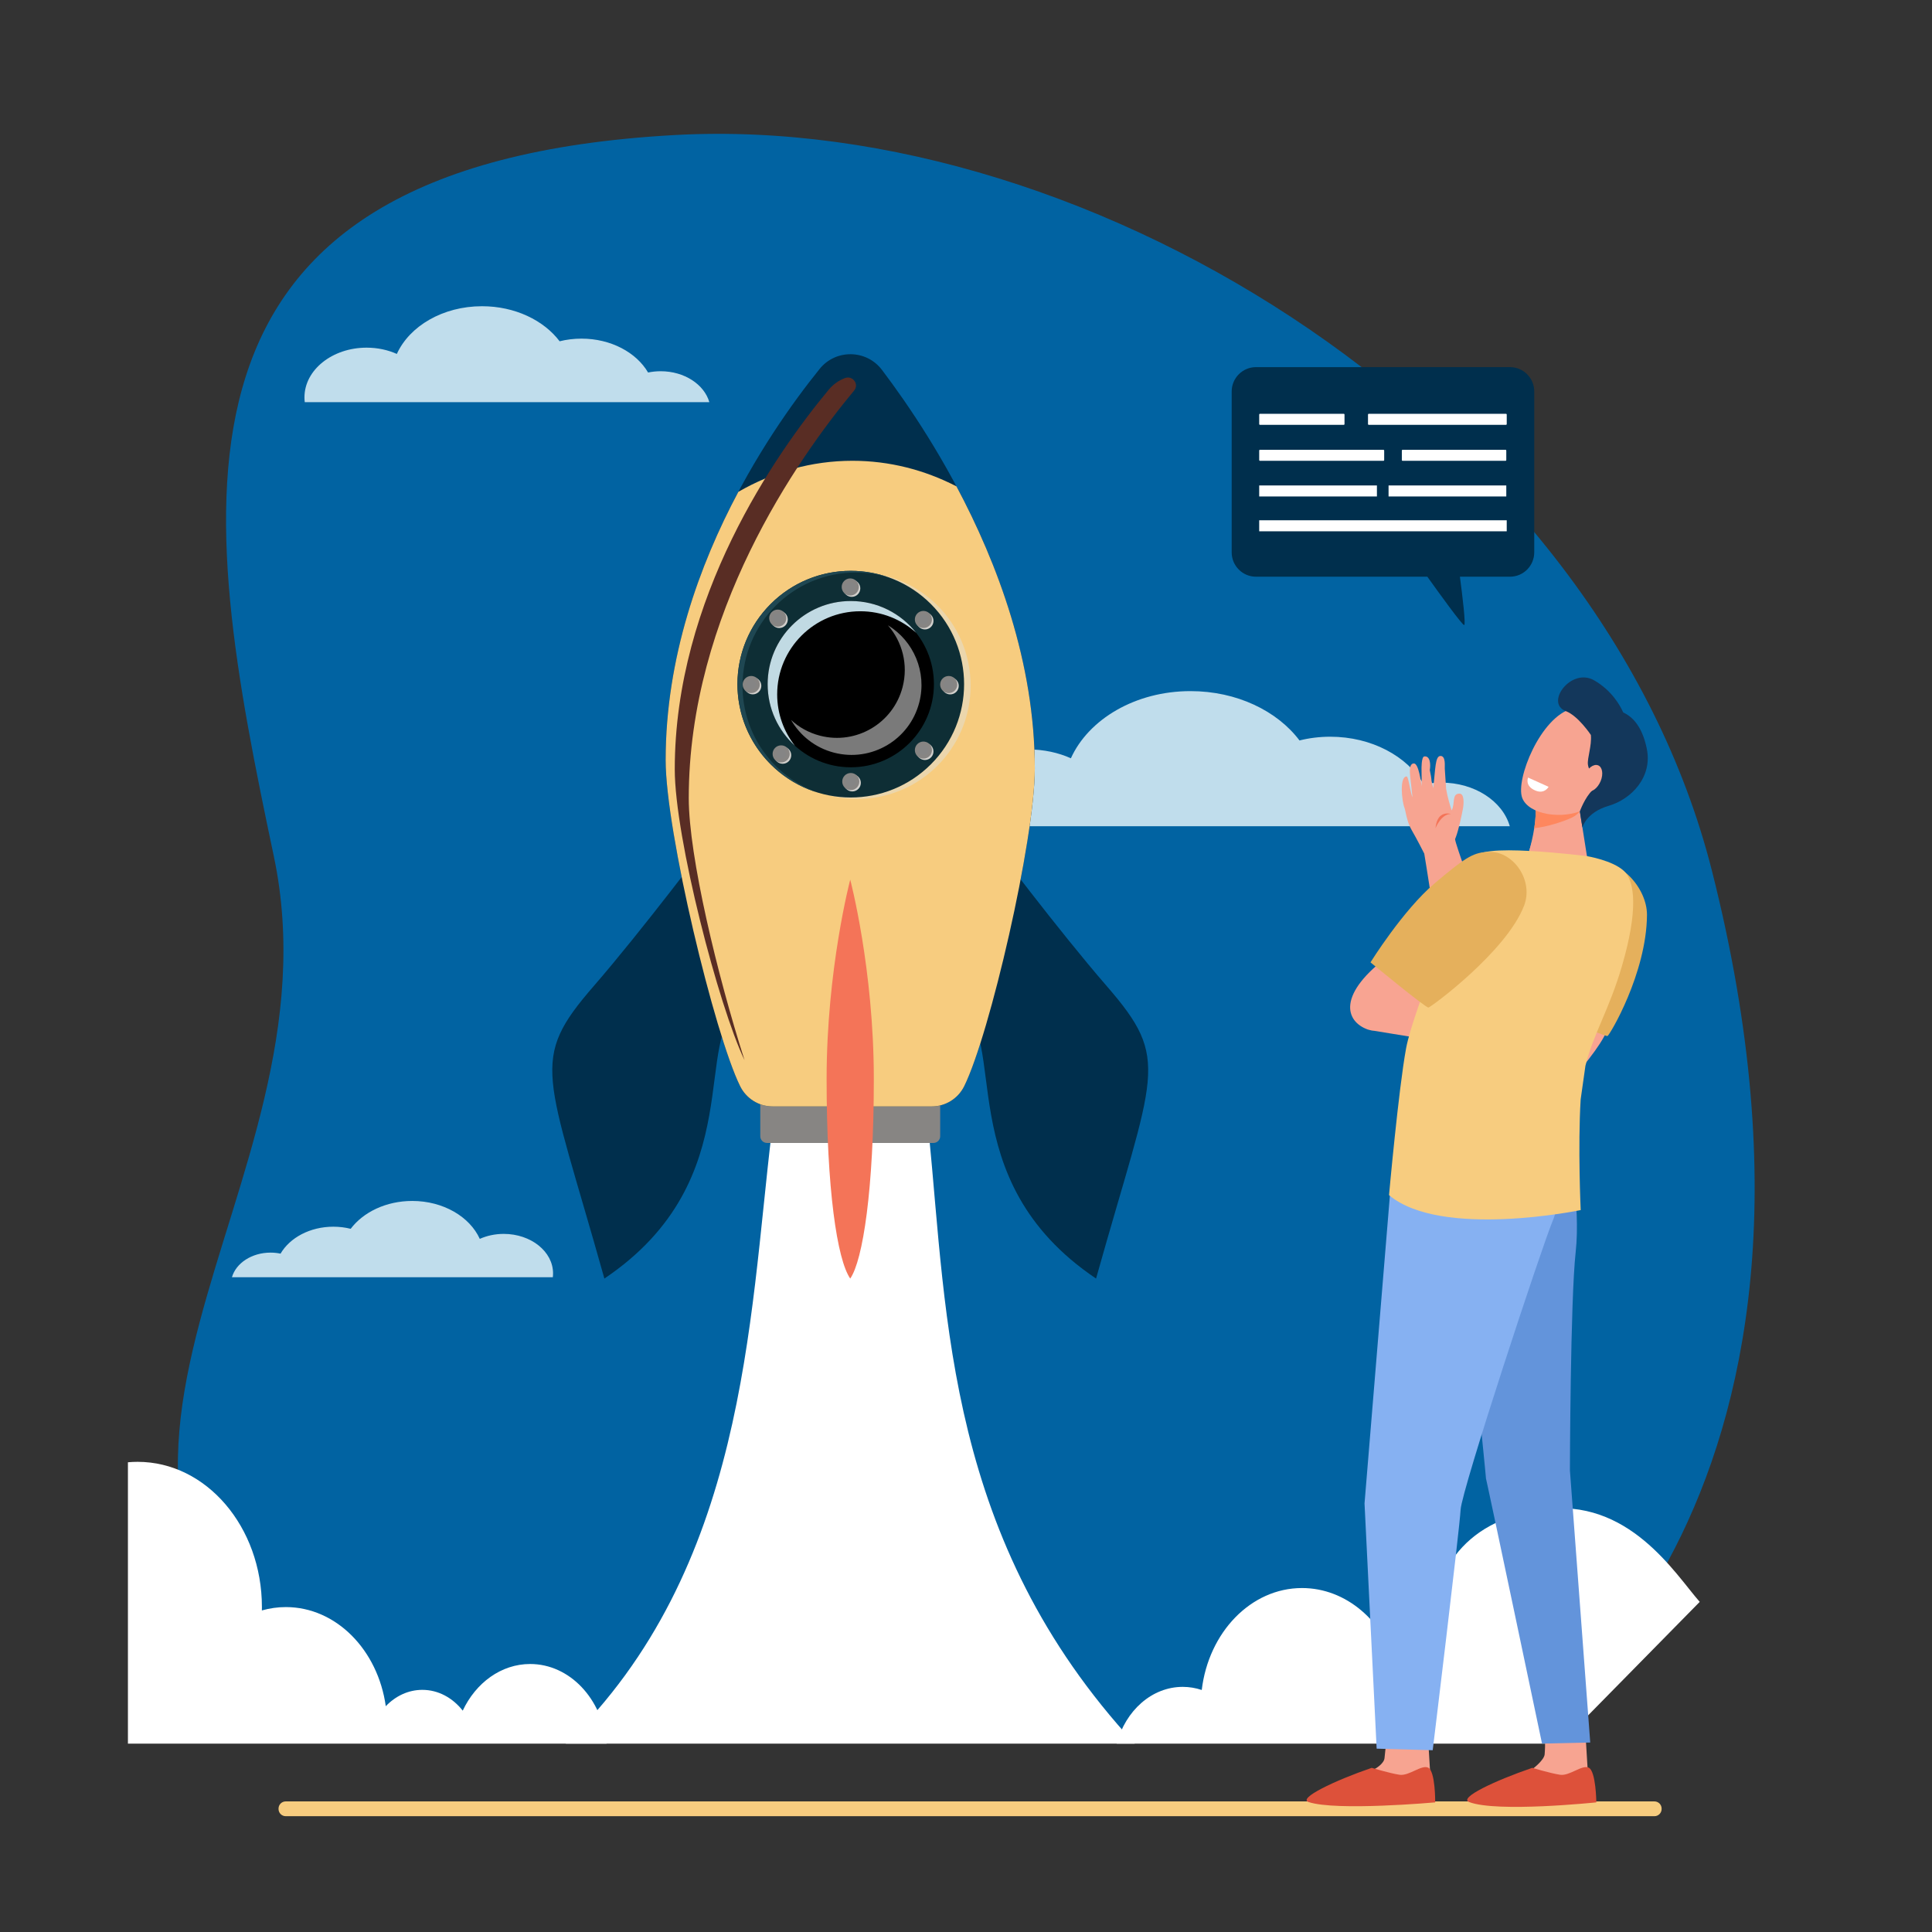 <svg xmlns="http://www.w3.org/2000/svg" width="215" height="215" viewBox="0 0 215 215" fill="none"><rect x="0" y="0" width="215" height="215" fill="#333333" stroke="none"/><path d="M184.111 202.113H31.797C31.355 202.113 30.996 201.754 30.996 201.312V201.267C30.996 200.825 31.355 200.467 31.797 200.467H184.111C184.553 200.467 184.911 200.825 184.911 201.267V201.312C184.911 201.754 184.553 202.113 184.111 202.113Z" fill="#F7CC7F"></path><path d="M36.638 193.555C-1.634 163.541 38.418 132.919 30.468 95.262C22.296 56.556 15.471 18.313 75.097 15.027C121.901 12.447 178.108 47.941 190.507 96.889C208.751 168.916 168.636 193.555 168.636 193.555C101.708 193.555 36.638 193.555 36.638 193.555Z" fill="#0163A2"></path><path opacity="0.8" d="M78.939 44.758C78.372 42.784 76.164 41.312 73.523 41.312C73.039 41.312 72.569 41.362 72.121 41.455C70.818 39.227 67.99 37.684 64.711 37.684C63.863 37.684 63.046 37.787 62.277 37.978C60.511 35.641 57.304 34.078 53.641 34.078C49.282 34.078 45.569 36.29 44.162 39.387C43.166 38.943 42.02 38.689 40.799 38.689C36.978 38.689 33.881 41.166 33.881 44.221C33.881 44.402 33.892 44.581 33.914 44.757H78.939V44.758Z" fill="#F0FBFF"></path><path opacity="0.8" d="M168.014 91.943C167.218 89.165 164.116 87.093 160.408 87.093C159.728 87.093 159.068 87.163 158.438 87.294C156.608 84.158 152.637 81.985 148.032 81.985C146.841 81.985 145.693 82.13 144.613 82.4C142.134 79.11 137.63 76.91 132.484 76.91C126.362 76.91 121.148 80.024 119.172 84.383C117.773 83.758 116.163 83.401 114.449 83.401C109.083 83.401 104.732 86.887 104.732 91.187C104.732 91.442 104.749 91.694 104.779 91.943H168.014Z" fill="#F0FBFF"></path><path opacity="0.8" d="M25.812 142.135C26.262 140.566 28.014 139.396 30.107 139.396C30.491 139.396 30.864 139.436 31.22 139.51C32.253 137.739 34.496 136.512 37.096 136.512C37.768 136.512 38.417 136.594 39.026 136.746C40.426 134.889 42.97 133.646 45.875 133.646C49.332 133.646 52.277 135.405 53.392 137.866C54.182 137.513 55.091 137.312 56.059 137.312C59.09 137.312 61.546 139.28 61.546 141.708C61.546 141.852 61.537 141.995 61.52 142.135H25.812Z" fill="#F0FBFF"></path><path d="M103.362 126.074H85.868C83.339 147.095 82.987 174.587 62.957 194.037H126.272C105.369 171.417 105.403 146.755 103.362 126.074Z" fill="white"></path><path d="M103.878 127.192H85.355C84.941 127.192 84.606 126.857 84.606 126.443V121.418H104.628V126.443C104.628 126.857 104.292 127.192 103.878 127.192Z" fill="#878583"></path><path d="M79.011 93.467C79.011 93.467 71.459 103.527 66.09 109.713C58.844 118.062 60.769 119.126 67.258 142.283C83.774 131.161 76.729 115.114 82.659 111.88C93.48 105.98 79.011 93.467 79.011 93.467Z" fill="#002F4D"></path><path d="M110.222 93.467C110.222 93.467 117.774 103.527 123.143 109.713C130.389 118.062 128.463 119.126 121.974 142.283C105.459 131.161 112.503 115.114 106.573 111.88C95.752 105.98 110.222 93.467 110.222 93.467Z" fill="#002F4D"></path><path d="M115.157 85.533C115.157 66.141 103.95 48.827 98.148 41.163C96.419 38.88 93.005 38.829 91.208 41.059C85.298 48.395 74.076 64.915 74.076 84.591C74.076 92.541 79.524 115.118 82.364 120.872C83.045 122.251 84.445 123.128 85.982 123.128H103.685C105.223 123.128 106.622 122.251 107.303 120.872C110.143 115.118 115.157 93.483 115.157 85.533Z" fill="#002F4D"></path><path d="M107.303 120.871C110.143 115.118 115.157 93.483 115.157 85.533C115.157 73.721 111 62.681 106.438 54.123C102.885 52.292 98.972 51.277 94.862 51.277C90.316 51.277 86.01 52.518 82.166 54.733C77.846 62.843 74.076 73.186 74.076 84.59C74.076 92.54 79.524 115.118 82.364 120.871C83.045 122.25 84.445 123.127 85.982 123.127H103.685C105.223 123.127 106.622 122.25 107.303 120.871Z" fill="#F7CC7F"></path><path d="M95.404 88.908C102.369 88.908 108.015 83.262 108.015 76.297C108.015 69.332 102.369 63.685 95.404 63.685C88.439 63.685 82.793 69.332 82.793 76.297C82.793 83.262 88.439 88.908 95.404 88.908Z" fill="#EBD6AC"></path><path d="M103.594 85.054C108.519 80.129 108.519 72.144 103.594 67.219C98.669 62.294 90.684 62.294 85.759 67.219C80.834 72.144 80.834 80.129 85.759 85.054C90.684 89.979 98.669 89.979 103.594 85.054Z" fill="#0E2E35"></path><path d="M82.632 76.322C82.632 69.358 88.279 63.711 95.243 63.711C96.525 63.711 97.761 63.904 98.926 64.259C97.598 63.784 96.169 63.523 94.678 63.523C87.713 63.523 82.066 69.17 82.066 76.135C82.066 81.818 85.827 86.622 90.995 88.198C86.121 86.454 82.632 81.796 82.632 76.322Z" fill="#1F4752"></path><path d="M95.799 87.122C95.799 87.648 95.372 88.074 94.847 88.074C94.321 88.074 93.894 87.648 93.894 87.122C93.894 86.596 94.321 86.17 94.847 86.17C95.372 86.17 95.799 86.596 95.799 87.122Z" fill="#D1CFCB"></path><path d="M95.738 65.47C95.738 65.996 95.312 66.422 94.786 66.422C94.26 66.422 93.834 65.996 93.834 65.47C93.834 64.944 94.26 64.518 94.786 64.518C95.312 64.518 95.738 64.944 95.738 65.47Z" fill="#D1CFCB"></path><path d="M103.857 69.314C103.978 68.802 103.661 68.289 103.149 68.168C102.638 68.047 102.125 68.364 102.004 68.876C101.883 69.388 102.2 69.901 102.712 70.022C103.224 70.142 103.736 69.826 103.857 69.314Z" fill="#D1CFCB"></path><path d="M88.053 84.044C88.053 84.57 87.626 84.996 87.101 84.996C86.575 84.996 86.148 84.57 86.148 84.044C86.148 83.518 86.575 83.092 87.101 83.092C87.626 83.092 88.053 83.518 88.053 84.044Z" fill="#D1CFCB"></path><path d="M103.881 83.624C103.881 84.15 103.454 84.576 102.929 84.576C102.403 84.576 101.977 84.15 101.977 83.624C101.977 83.098 102.403 82.672 102.929 82.672C103.454 82.672 103.881 83.098 103.881 83.624Z" fill="#D1CFCB"></path><path d="M87.67 68.936C87.67 69.462 87.244 69.889 86.718 69.889C86.192 69.889 85.766 69.462 85.766 68.936C85.766 68.411 86.192 67.984 86.718 67.984C87.243 67.984 87.67 68.411 87.67 68.936Z" fill="#D1CFCB"></path><path d="M106.416 76.998C106.788 76.626 106.788 76.023 106.416 75.651C106.044 75.279 105.442 75.279 105.07 75.651C104.698 76.023 104.698 76.626 105.07 76.998C105.442 77.369 106.044 77.369 106.416 76.998Z" fill="#D1CFCB"></path><path d="M84.724 76.344C84.737 75.819 84.323 75.381 83.797 75.368C83.271 75.354 82.834 75.769 82.82 76.294C82.806 76.82 83.221 77.257 83.747 77.271C84.272 77.285 84.71 76.87 84.724 76.344Z" fill="#D1CFCB"></path><path d="M94.678 85.387C99.788 85.387 103.93 81.245 103.93 76.135C103.93 71.025 99.788 66.883 94.678 66.883C89.568 66.883 85.426 71.025 85.426 76.135C85.426 81.245 89.568 85.387 94.678 85.387Z" fill="url(#paint0_linear_2623_5234)"></path><path d="M86.487 77.275C86.487 72.165 90.629 68.023 95.739 68.023C98.133 68.023 100.315 68.932 101.958 70.424C100.264 68.268 97.633 66.883 94.678 66.883C89.568 66.883 85.426 71.025 85.426 76.135C85.426 78.85 86.596 81.293 88.459 82.986C87.224 81.413 86.487 79.43 86.487 77.275Z" fill="#C1DAE3"></path><path d="M95.631 86.974C95.631 87.499 95.205 87.926 94.679 87.926C94.153 87.926 93.727 87.499 93.727 86.974C93.727 86.448 94.153 86.022 94.679 86.022C95.204 86.022 95.631 86.448 95.631 86.974Z" fill="#878583"></path><path d="M94.677 87.505C94.386 87.505 94.148 87.267 94.148 86.976C94.148 86.684 94.386 86.447 94.677 86.447C94.969 86.447 95.206 86.684 95.206 86.976C95.206 87.267 94.969 87.505 94.677 87.505Z" fill="#858585"></path><path d="M95.57 65.321C95.57 65.847 95.144 66.273 94.618 66.273C94.092 66.273 93.666 65.847 93.666 65.321C93.666 64.796 94.092 64.369 94.618 64.369C95.144 64.369 95.57 64.796 95.57 65.321Z" fill="#878583"></path><path d="M94.617 65.848C94.325 65.848 94.088 65.611 94.088 65.32C94.088 65.028 94.325 64.791 94.617 64.791C94.908 64.791 95.145 65.028 95.145 65.32C95.145 65.611 94.908 65.848 94.617 65.848Z" fill="#858585"></path><path d="M103.713 68.938C103.713 69.464 103.287 69.891 102.761 69.891C102.235 69.891 101.809 69.464 101.809 68.938C101.809 68.412 102.235 67.986 102.761 67.986C103.287 67.986 103.713 68.413 103.713 68.938Z" fill="#878583"></path><path d="M102.759 69.469C102.468 69.469 102.23 69.232 102.23 68.941C102.23 68.649 102.468 68.412 102.759 68.412C103.051 68.412 103.288 68.649 103.288 68.941C103.288 69.232 103.051 69.469 102.759 69.469Z" fill="#858585"></path><path d="M87.883 83.897C87.883 84.423 87.457 84.85 86.931 84.85C86.405 84.85 85.978 84.423 85.978 83.897C85.978 83.372 86.405 82.945 86.931 82.945C87.457 82.945 87.883 83.371 87.883 83.897Z" fill="#878583"></path><path d="M86.931 84.424C86.639 84.424 86.402 84.187 86.402 83.896C86.402 83.604 86.639 83.367 86.931 83.367C87.223 83.367 87.46 83.604 87.46 83.896C87.46 84.187 87.223 84.424 86.931 84.424Z" fill="#858585"></path><path d="M103.702 83.627C103.786 83.108 103.434 82.619 102.915 82.535C102.396 82.45 101.907 82.803 101.822 83.322C101.738 83.841 102.091 84.33 102.61 84.414C103.129 84.499 103.618 84.146 103.702 83.627Z" fill="#878583"></path><path d="M102.759 84.005C102.468 84.005 102.23 83.767 102.23 83.476C102.23 83.184 102.468 82.947 102.759 82.947C103.051 82.947 103.288 83.184 103.288 83.476C103.288 83.767 103.051 84.005 102.759 84.005Z" fill="#858585"></path><path d="M86.55 69.742C87.076 69.742 87.502 69.316 87.502 68.79C87.502 68.264 87.076 67.838 86.55 67.838C86.024 67.838 85.598 68.264 85.598 68.79C85.598 69.316 86.024 69.742 86.55 69.742Z" fill="#878583"></path><path d="M86.552 69.317C86.261 69.317 86.023 69.08 86.023 68.788C86.023 68.497 86.261 68.26 86.552 68.26C86.844 68.26 87.081 68.497 87.081 68.788C87.081 69.08 86.844 69.317 86.552 69.317Z" fill="#858585"></path><path d="M106.527 76.177C106.527 76.703 106.101 77.129 105.575 77.129C105.049 77.129 104.623 76.703 104.623 76.177C104.623 75.651 105.049 75.225 105.575 75.225C106.101 75.225 106.527 75.651 106.527 76.177Z" fill="#878583"></path><path d="M105.574 76.704C105.282 76.704 105.045 76.467 105.045 76.175C105.045 75.884 105.282 75.647 105.574 75.647C105.865 75.647 106.102 75.884 106.102 76.175C106.102 76.467 105.865 76.704 105.574 76.704Z" fill="#858585"></path><path d="M84.551 76.177C84.551 76.703 84.124 77.129 83.599 77.129C83.073 77.129 82.647 76.703 82.647 76.177C82.647 75.651 83.073 75.225 83.599 75.225C84.124 75.225 84.551 75.651 84.551 76.177Z" fill="#878583"></path><path d="M83.597 76.704C83.305 76.704 83.068 76.467 83.068 76.175C83.068 75.884 83.305 75.647 83.597 75.647C83.889 75.647 84.126 75.884 84.126 76.175C84.126 76.467 83.889 76.704 83.597 76.704Z" fill="#858585"></path><path d="M100.445 76.456C99.4 80.491 95.283 82.915 91.248 81.87C90.005 81.548 88.916 80.934 88.033 80.121C89.04 81.863 90.716 83.216 92.817 83.76C96.976 84.837 101.22 82.338 102.297 78.18C103.179 74.777 101.665 71.318 98.808 69.582C100.401 71.397 101.096 73.943 100.445 76.456Z" fill="#7A7A7A"></path><path d="M97.243 120.087C97.243 132.346 96.027 140.256 94.616 142.283C93.156 140.172 91.988 132.346 91.988 120.087C91.988 107.828 94.616 97.891 94.616 97.891C94.616 97.891 97.243 107.828 97.243 120.087Z" fill="#F47458"></path><path d="M76.647 88.816C76.647 68.326 88.689 51.123 95.032 43.483C95.038 43.476 95.044 43.469 95.049 43.462C95.643 42.756 94.888 41.741 94.016 42.078C93.34 42.339 92.719 42.769 92.222 43.368C86.311 50.487 75.09 66.517 75.09 85.612C75.09 93.216 79.984 112.02 82.855 117.978C79.835 108.541 76.647 95.301 76.647 88.816Z" fill="#592D24"></path><path d="M173.638 194.036L189.152 178.262C186.409 175.152 181.238 166.589 171.563 167.987C162.61 169.28 159.007 175.279 159.007 183.383C159.007 183.907 159.031 184.424 159.077 184.934C158.963 184.929 158.849 184.926 158.734 184.926C157.613 184.926 156.535 185.142 155.529 185.541C153.991 180.406 149.81 176.723 144.893 176.723C139.201 176.723 134.496 181.658 133.735 188.067C133.063 187.843 132.354 187.721 131.621 187.721C128.169 187.721 125.249 190.377 124.273 194.036L173.638 194.036Z" fill="white"></path><path d="M58.999 185.176C55.765 185.176 52.95 187.273 51.494 190.367C50.38 188.945 48.778 188.053 46.999 188.053C45.436 188.053 44.011 188.742 42.931 189.873C42.056 183.616 37.411 178.842 31.812 178.842C30.892 178.842 29.998 178.972 29.142 179.215C29.144 179.091 29.146 178.966 29.146 178.842C29.146 169.915 22.955 162.678 15.318 162.678C14.954 162.678 14.593 162.694 14.236 162.727V194.037H67.502C67.016 189.05 63.395 185.176 58.999 185.176Z" fill="white"></path><path d="M168.034 40.855H139.77C138.277 40.855 137.066 42.07 137.066 43.568V61.465C137.066 62.963 138.277 64.178 139.77 64.178H158.84C160.218 66.106 162.715 69.559 162.935 69.559C163.141 69.559 162.744 66.298 162.464 64.178H168.034C169.527 64.178 170.737 62.963 170.737 61.465V43.568C170.737 42.07 169.527 40.855 168.034 40.855Z" fill="#002F4D"></path><path d="M140.212 50.055H147.254H153.953C153.999 50.055 154.037 50.092 154.037 50.138V51.197C154.037 51.243 153.999 51.281 153.953 51.281H147.254H146.911H140.212C140.166 51.281 140.129 51.243 140.129 51.197V50.138C140.129 50.092 140.166 50.055 140.212 50.055Z" fill="white"></path><path d="M167.55 51.281H156.077C156.036 51.281 156.002 51.247 156.002 51.205V50.13C156.002 50.088 156.036 50.055 156.077 50.055H167.55C167.591 50.055 167.625 50.088 167.625 50.13V51.205C167.625 51.247 167.591 51.281 167.55 51.281Z" fill="white"></path><path d="M167.6 47.277H152.312C152.27 47.277 152.236 47.243 152.236 47.201V46.126C152.236 46.084 152.27 46.051 152.312 46.051H167.6C167.641 46.051 167.675 46.085 167.675 46.126V47.201C167.675 47.243 167.641 47.277 167.6 47.277Z" fill="white"></path><path d="M149.547 47.277H140.204C140.163 47.277 140.129 47.243 140.129 47.201V46.126C140.129 46.084 140.163 46.051 140.204 46.051H149.547C149.589 46.051 149.622 46.085 149.622 46.126V47.201C149.622 47.243 149.589 47.277 149.547 47.277Z" fill="white"></path><path d="M167.674 59.124H140.129V57.898H167.674V59.124Z" fill="white"></path><path d="M153.229 54.023H140.129V55.249H153.229V54.023Z" fill="white"></path><path d="M167.625 54.023H154.525V55.249H167.625V54.023Z" fill="white"></path><path d="M178.838 114.53C178.708 114.975 178.634 115.123 178.47 115.422C177.41 117.351 174.951 120.104 174.951 120.104L173.049 115.818C173.049 115.818 173.359 114.472 173.897 112.549C175.734 113.028 177.484 113.306 178.838 114.53Z" fill="#F8A492"></path><path d="M167.934 110.812C167.934 110.812 178.543 115.381 178.886 115.294C179.107 115.237 183.238 108.323 183.282 101.821C183.302 98.818 180.184 95.205 176.704 95.92C174.952 96.279 174.979 96.767 172.387 100.533C169.795 104.299 167.934 110.812 167.934 110.812Z" fill="#E5B05C"></path><path d="M158.878 192.725C158.878 192.725 159.129 196.891 159.131 196.9C159.223 197.429 159.588 198.736 159.588 199.217C159.588 201.024 151.009 197.683 152.931 196.883C153.105 196.81 154.017 196.262 154.074 195.647C154.162 194.7 154.386 192.783 154.386 192.783L158.878 192.725Z" fill="#F7A491"></path><path d="M152.65 196.731C152.65 196.731 154.701 197.349 155.751 197.503C156.801 197.658 158.186 196.358 158.928 196.709C159.746 197.095 159.714 200.574 159.714 200.574C159.714 200.574 148.718 201.564 145.626 200.539C144.401 200.134 148.458 198.169 152.65 196.731Z" fill="#DD513A"></path><path d="M176.426 192.725C176.426 192.725 176.678 196.891 176.679 196.9C176.772 197.429 177.136 198.736 177.136 199.217C177.136 201.024 168.557 197.683 170.48 196.883C170.654 196.81 171.836 195.853 171.893 195.238C171.981 194.291 171.935 192.783 171.935 192.783L176.426 192.725Z" fill="#F7A491"></path><path d="M170.516 196.731C170.516 196.731 172.566 197.349 173.617 197.503C174.667 197.658 176.051 196.358 176.794 196.709C177.612 197.095 177.645 200.574 177.645 200.574C177.645 200.574 166.599 201.728 163.492 200.539C162.286 200.078 166.324 198.169 170.516 196.731Z" fill="#DD513A"></path><path d="M173.804 116.84L166.248 106.255C166.217 106.162 166.148 105.973 166.043 105.683C165.662 104.633 164.87 102.447 164.181 100.273L164.173 100.25C163.957 99.49 163.497 98.164 163.053 96.881C162.559 95.455 161.946 93.687 161.925 93.385C161.944 93.334 161.979 93.241 162.027 93.118C162.304 92.399 162.678 90.686 162.811 89.942C162.895 89.468 162.979 88.315 162.415 88.315C161.529 88.315 161.952 89.466 161.543 90.185C161.393 89.704 161.089 88.751 160.929 87.786L160.781 85.536C160.752 85.366 160.933 84.125 160.311 84.125L160.281 84.126C159.723 84.167 159.735 85.487 159.503 87.719C159.43 87.462 159.356 87.152 159.301 86.868C159.308 86.715 159.196 86.044 159.112 85.69C159.224 85.068 159.159 84.087 158.497 84.179C158.164 84.225 158.192 85.595 158.192 85.595C158.195 85.782 158.215 87.23 158.205 87.516C158.136 87.03 157.871 84.959 157.351 84.959C156.92 84.959 156.886 85.516 156.895 85.958C156.9 86.219 157.171 88.463 157.186 88.724C156.983 88.384 156.742 86.406 156.541 86.406C155.701 86.406 156.005 89.218 156.314 89.951C156.343 90.026 156.373 90.173 156.409 90.343C156.514 90.844 156.69 91.683 157.13 92.436C157.657 93.338 158.385 94.773 158.496 94.993C158.578 95.442 158.83 97.054 159.148 99.082C159.285 99.95 159.434 100.901 159.589 101.887L159.597 101.886C159.626 102.099 159.783 102.777 160.381 105.322C161.199 108.804 161.284 108.954 161.32 109.019C161.675 109.647 169.822 120.711 170.169 121.181L170.373 121.459L173.804 116.84Z" fill="#F7A491"></path><path d="M159.752 92.153C159.752 92.153 160.365 90.585 161.457 90.582C161.457 90.582 160.847 90.362 160.324 90.776C159.801 91.19 159.752 92.153 159.752 92.153Z" fill="#F47458"></path><path d="M175.629 89.124L176.602 95.275C176.602 95.275 172.896 98.251 170.735 97.624C168.923 97.097 170.166 94.727 170.166 94.727C170.166 94.727 171.131 91.443 170.835 89.722C170.539 88 175.629 89.124 175.629 89.124Z" fill="#F7A491"></path><path d="M174.931 90.983C174.002 91.422 172.165 92.02 170.736 92.165C170.873 91.304 170.951 90.394 170.835 89.721C170.698 88.927 171.709 88.739 172.837 88.766C174.314 88.893 175.629 89.123 175.629 89.123L175.816 90.305C175.536 90.602 175.24 90.837 174.931 90.983Z" fill="#FE875E"></path><path d="M180.306 82.027C180.459 82.028 178.841 88.899 176.337 90.081C173.833 91.263 170.099 90.647 169.398 88.796C168.623 86.749 171.451 79.739 174.972 78.848C178.494 77.957 180.306 82.027 180.306 82.027Z" fill="#F7A491"></path><path d="M177.409 75.713C179.409 76.867 180.327 78.578 180.636 79.279C181.574 79.724 182.71 80.688 183.255 83.284C183.926 86.476 181.542 88.937 179.015 89.677C176.488 90.417 176.098 92.089 176.098 92.089L175.811 90.29C175.811 90.29 176.374 88.723 177.219 87.938C178.064 87.154 176.818 86.011 176.709 85.079C176.625 84.362 177.153 82.968 177.039 81.79C177.039 81.79 175.634 79.662 174.25 79.136C171.891 78.24 174.843 74.233 177.409 75.713Z" fill="#13375B"></path><path d="M176.343 86.277C176.016 87.071 176.15 87.859 176.642 88.037C177.134 88.216 177.799 87.717 178.126 86.923C178.453 86.129 178.319 85.341 177.827 85.163C177.335 84.985 176.67 85.484 176.343 86.277Z" fill="#F7A491"></path><path d="M167.018 117.01L152.443 114.634C152.443 114.634 154.102 110.459 154.694 110.459C155.287 110.459 165.715 115.011 165.715 115.011L166.544 116.677L167.018 117.01Z" fill="#F8A492"></path><path d="M174.484 127.002C174.484 127.002 175.938 134.031 175.345 139.36C174.753 144.69 174.706 163.622 174.706 163.622L176.967 193.914L171.602 194.03C171.602 194.03 165.241 163.754 165.36 164.531C165.478 165.308 163.227 143.213 163.227 143.213L170.81 126.336L174.484 127.002Z" fill="#6394DB"></path><path d="M173.061 126.67C173.061 126.67 174.009 132.998 172.824 135.774C171.639 138.55 162.66 165.786 162.542 168.006C162.423 170.227 159.437 194.771 159.437 194.771L153.199 194.596L151.85 167.307L154.675 133.009L157.419 124.338L173.061 126.67Z" fill="#86B1F2"></path><path d="M176.602 95.274C176.602 95.274 175.064 96.283 173.629 96.166C172.195 96.049 170.166 94.725 170.166 94.725L170.448 93.77C170.448 93.77 174.159 93.229 174.253 93.288C174.347 93.346 176.602 95.274 176.602 95.274Z" fill="#F7A491"></path><path d="M160.209 110.252C160.209 110.252 154.696 115.454 152.207 114.566C149.719 113.677 148.689 110.641 154.761 106.199C160.195 102.223 160.209 110.252 160.209 110.252Z" fill="#F8A492"></path><path d="M156.472 116.676C157.291 112.221 163.227 98.356 163.701 95.802C163.931 94.56 167.132 94.533 170.182 94.695C173.403 94.866 176.603 95.274 176.603 95.274C176.603 95.274 179.454 95.742 180.709 96.918C181.963 98.093 182.297 101.344 180.493 107.516C179.07 112.387 177.305 115.062 176.431 118.611C176.254 119.801 176.103 120.976 175.902 122.348C175.581 127.654 175.906 134.663 175.906 134.663C175.906 134.663 160.383 137.883 154.576 132.998C154.576 132.998 155.633 121.241 156.472 116.676Z" fill="#F7CC7F"></path><path d="M152.514 107.096C152.514 107.096 158.605 112.124 158.96 112.124C159.189 112.124 167.652 105.898 169.606 100.783C170.686 97.956 168.421 94.792 165.833 94.803C164.04 94.81 163.242 95.272 159.687 98.27C156.132 101.268 152.514 107.096 152.514 107.096Z" fill="#E5B05C"></path><path d="M170.052 86.531L172.334 87.559C172.334 87.559 171.891 88.402 170.874 87.979C169.635 87.463 170.052 86.531 170.052 86.531Z" fill="white"></path><defs><linearGradient id="paint0_linear_2623_5234"><stop></stop><stop></stop></linearGradient></defs></svg>